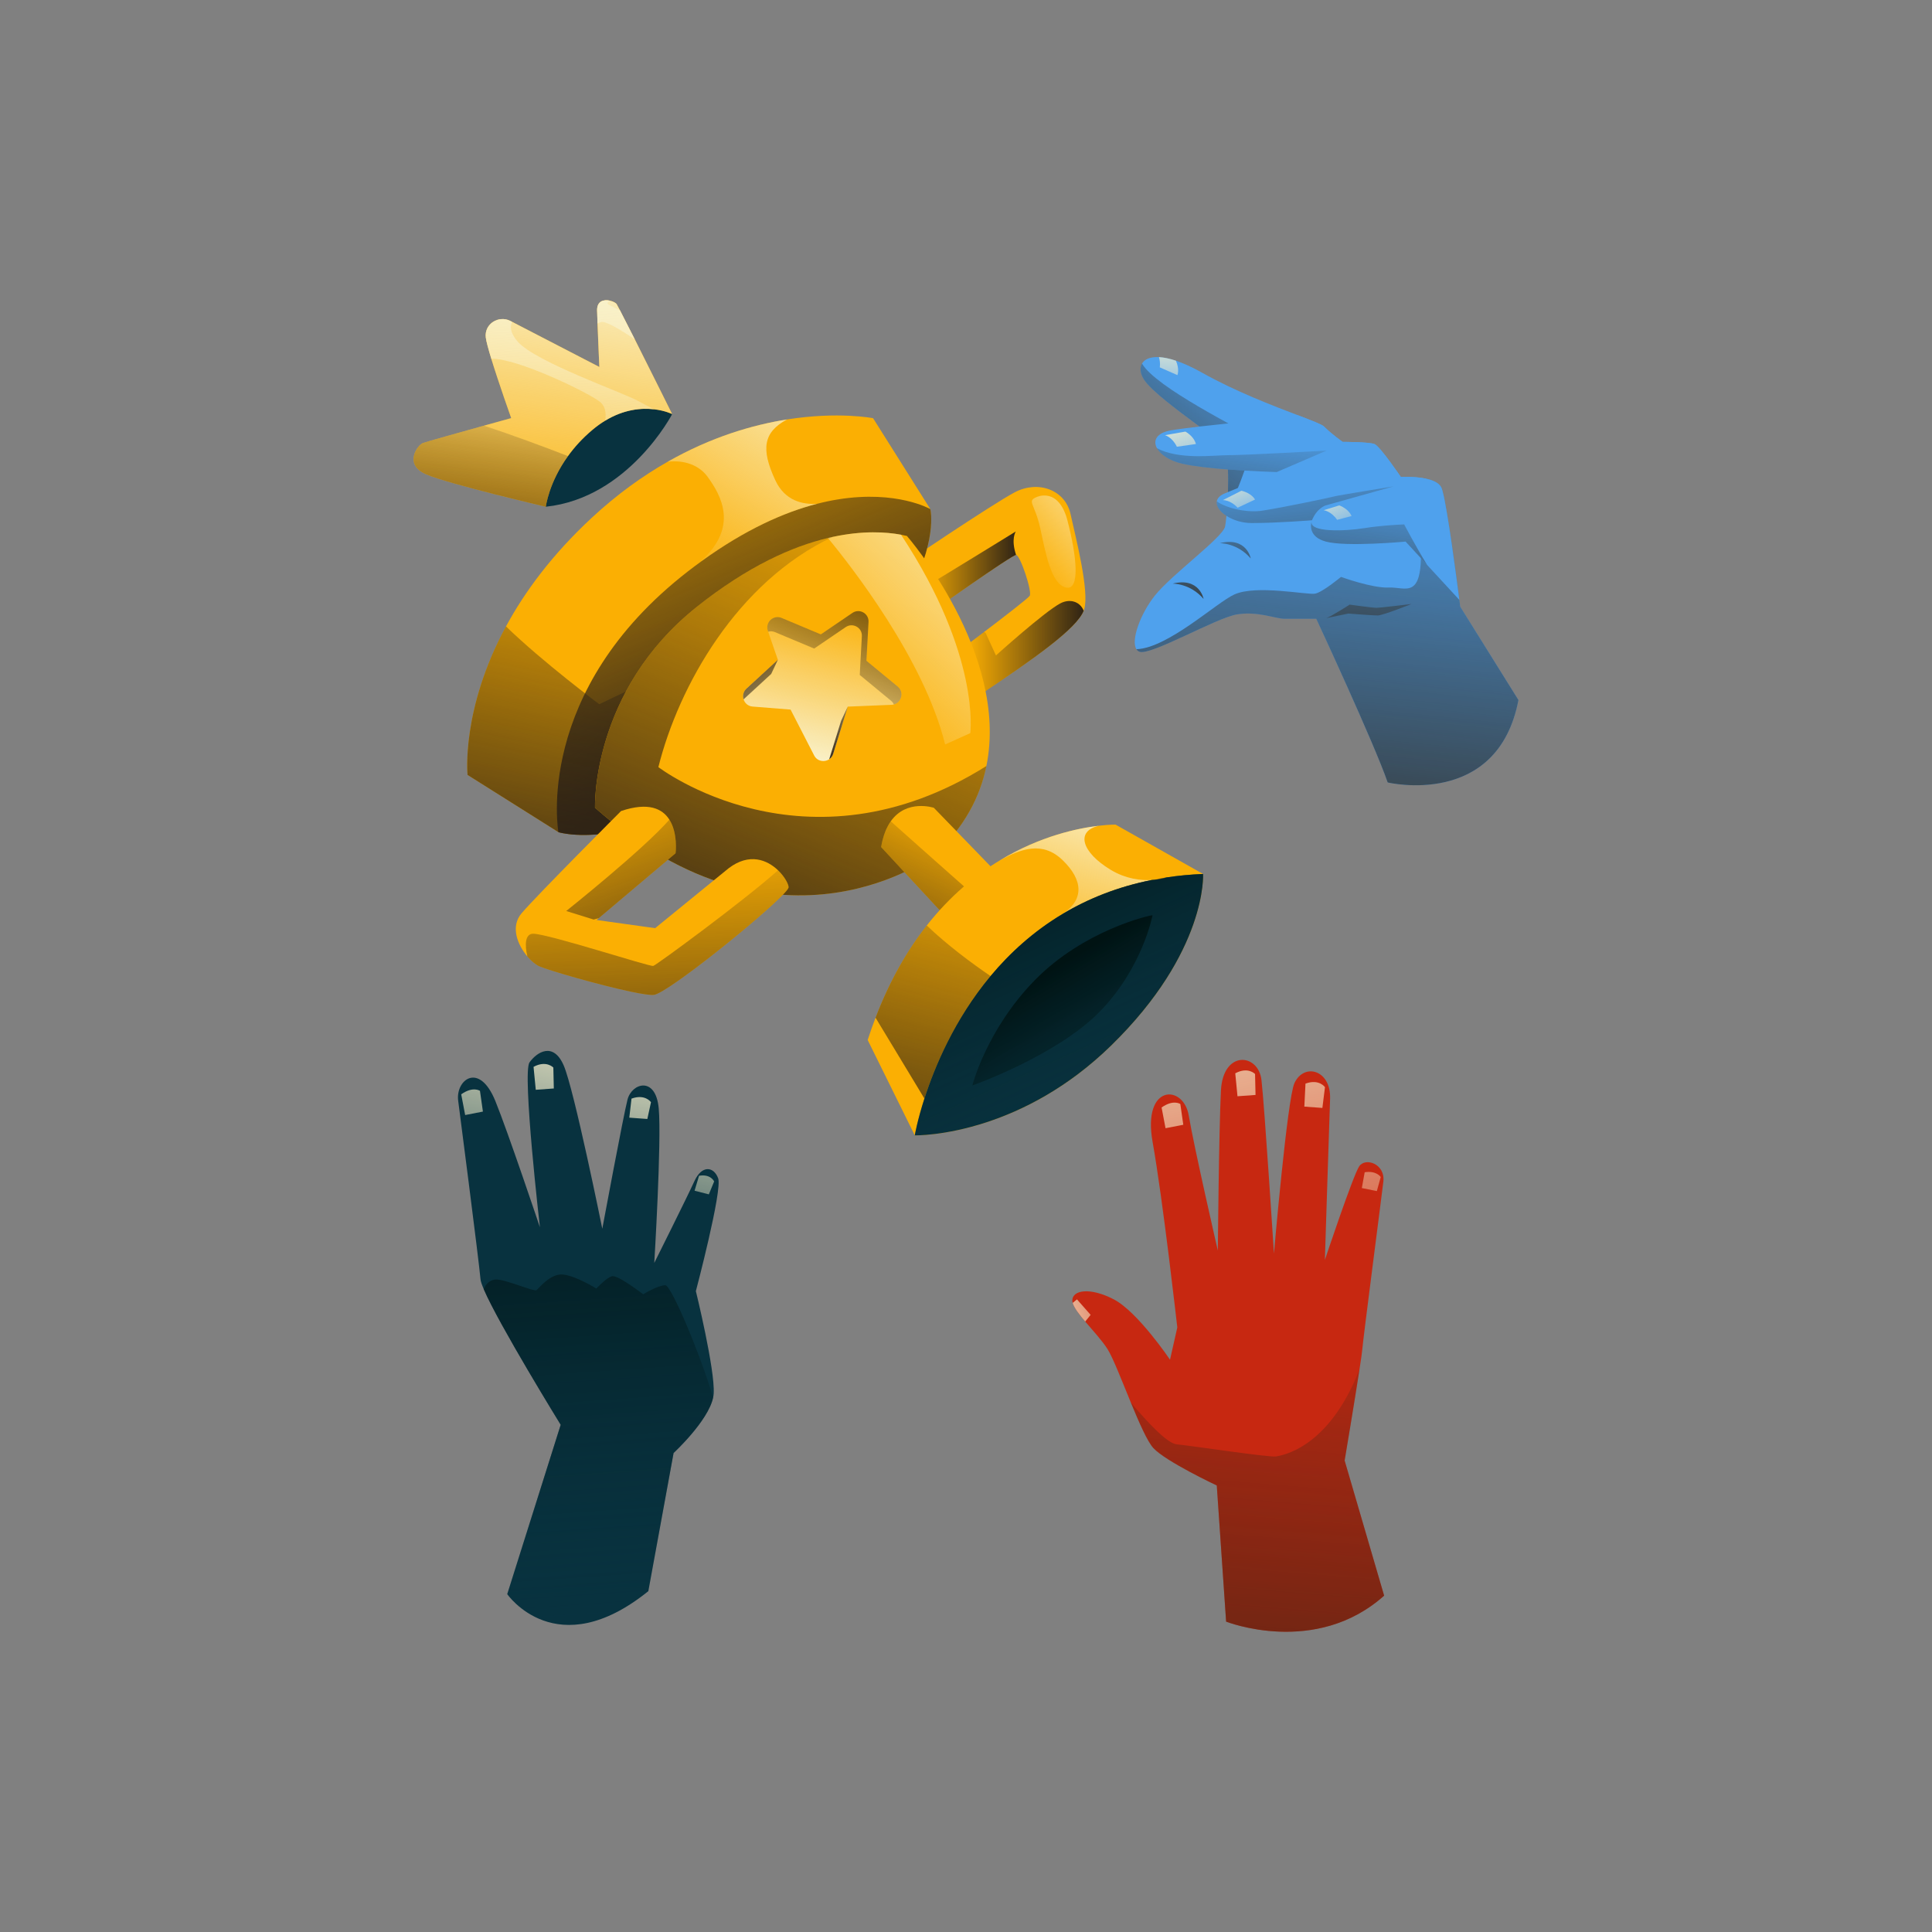 <?xml version="1.0" encoding="utf-8"?>
<!-- Generator: Adobe Illustrator 26.1.0, SVG Export Plug-In . SVG Version: 6.00 Build 0)  -->
<svg version="1.1" id="Competitive_Playing" xmlns="http://www.w3.org/2000/svg" xmlns:xlink="http://www.w3.org/1999/xlink"
	 x="0px" y="0px" viewBox="0 0 1080 1080" enable-background="new 0 0 1080 1080" xml:space="preserve">
<rect x="0" y="0" width="1080" height="1080" fill="#808080" stroke="none"/>
<g>
	<g>
		<g>
			<path fill="#FBAF03" d="M606.055,340.688c-0.08,0.24-0.16,0.49-0.26,0.75
				c-3.95,9.97-27.17,26.43-58.36,47.21l-6.86-28.17
				c0,0,4.1-3.07,9.49-7.17c10.03-7.6,24.55-18.75,25.54-20.24
				c1.52-2.28-5.33-22.84-7.61-22.84c-2.29,0-46.45,31.22-46.45,31.22
				l-8.5-10.88l-10.53-13.49c0,0,51.77-35.02,64.71-41.87
				c12.95-6.86,28.18-1.53,31.22,12.18
				C601.495,301.088,609.105,330.788,606.055,340.688z"/>
			
				<linearGradient id="SVGID_1_" gradientUnits="userSpaceOnUse" x1="641.541" y1="259.031" x2="572.369" y2="316.564">
				<stop  offset="0.128" style="stop-color:#F9F3D0"/>
				<stop  offset="1" style="stop-color:#F9F3D0;stop-opacity:0"/>
			</linearGradient>
			<path fill="url(#SVGID_1_)" d="M579.474,277.86c-5.653,2.328-0.998,3.658,1.995,17.293
				c2.993,13.635,5.986,31.26,14.3,33.256c8.314,1.995,5.986-17.958,0.998-37.246
				C591.779,271.874,579.474,277.86,579.474,277.86z"/>
			
				<linearGradient id="SVGID_00000093888867457642065970000004070739993084277944_" gradientUnits="userSpaceOnUse" x1="513.045" y1="319.268" x2="567.995" y2="319.268">
				<stop  offset="0" style="stop-color:#302415;stop-opacity:0"/>
				<stop  offset="1" style="stop-color:#302415"/>
			</linearGradient>
			<path fill="url(#SVGID_00000093888867457642065970000004070739993084277944_)" d="M567.995,310.228
				c-2.29,0-46.45,31.22-46.45,31.22l-8.5-10.88
				c17.93-10.77,54.07-33.03,54.8-33.48
				C567.735,297.248,565.015,301.348,567.995,310.228z"/>
			
				<linearGradient id="SVGID_00000076596129672429877460000004345454065116173727_" gradientUnits="userSpaceOnUse" x1="540.575" y1="362.305" x2="605.795" y2="362.305">
				<stop  offset="0" style="stop-color:#302415;stop-opacity:0"/>
				<stop  offset="1" style="stop-color:#302415"/>
			</linearGradient>
			<path fill="url(#SVGID_00000076596129672429877460000004345454065116173727_)" d="M605.795,341.438
				c-3.95,9.97-27.17,26.43-58.36,47.21l-6.86-28.17
				c0,0,4.1-3.07,9.49-7.17l0.85,0.39l5.82,12.7
				c0,0,26.99-24.34,35.99-29.11C598.085,334.448,603.835,336.318,605.795,341.438z"/>
		</g>
		<g>
			<path fill="#FBAF03" d="M514.505,318.038c-1.98,5.07-4.58,10.68-7.98,16.83
				c-10.3,18.62-27.96,42.14-57.97,70.11
				c-1.97,1.83-3.92,3.61-5.85,5.34
				c-78.67,70.3-129.54,55.16-130.54,54.87
				c-0.01-0.01-0.01-0.01-0.01-0.01l-50.79-31.98
				c0,0-3.78-36.39,21.49-83.04c10.37-19.17,25.66-40.07,48.12-60.88
				c14.16-13.13,28.42-23.3,42.26-31.17
				c24.49-13.93,47.68-20.62,66.71-23.63
				c28.8-4.56,48.11-0.7,48.11-0.7l31.99,50.8c0,0,0,0.01,0.01,0.02
				C520.195,285.178,522.845,296.728,514.505,318.038z"/>
			
				<linearGradient id="SVGID_00000078002443225856481200000008111445730824895131_" gradientUnits="userSpaceOnUse" x1="340.374" y1="192.674" x2="433.299" y2="416.258">
				<stop  offset="0" style="stop-color:#302415;stop-opacity:0"/>
				<stop  offset="1" style="stop-color:#302415"/>
			</linearGradient>
			<path fill="url(#SVGID_00000078002443225856481200000008111445730824895131_)" d="M506.525,334.858v0.01
				c-0.64,1.16-1.32,2.35-2.02,3.55c-0.26,0.45-0.53,0.9-0.8,1.35
				c-3.93,6.61-8.77,13.77-14.71,21.49c-0.57,0.74-1.15,1.49-1.75,2.25
				c-0.6,0.77-1.23,1.56-1.87,2.35c-0.31,0.4-0.64,0.79-0.96,1.19
				c-0.64,0.8-1.3,1.6-1.97,2.4c-1,1.21-2.03,2.44-3.09,3.68
				c-0.66,0.76-1.32,1.52-1.99,2.29c-2.23,2.55-4.57,5.16-7.04,7.82
				c-0.5,0.53-1,1.07-1.5,1.6c-1.6,1.71-3.26,3.44-4.96,5.19
				c-0.64,0.66-1.29,1.32-1.96,1.99c-4.15,4.2-8.59,8.53-13.35,12.96
				c-1.97,1.83-3.92,3.61-5.85,5.34
				c-78.67,70.3-129.54,55.16-130.54,54.87
				c-0.01-0.01-0.01-0.01-0.01-0.01s-14.2-78.66,72.43-145.8
				c2.52-1.96,5.02-3.83,7.49-5.61
				c24.68-17.88,46.42-27.45,64.66-32.14h0.01
				c4-1.03,7.83-1.83,11.49-2.43c0.13-0.02,0.26-0.04,0.39-0.06
				c32.82-5.25,51.42,5.44,51.42,5.44s0,0.01,0.01,0.02
				C520.235,285.318,524.245,302.838,506.525,334.858z"/>
		</g>
		
			<linearGradient id="SVGID_00000121262991858996719680000018397064309734228880_" gradientUnits="userSpaceOnUse" x1="402.062" y1="296.073" x2="354.275" y2="533.418">
			<stop  offset="0" style="stop-color:#302415;stop-opacity:0"/>
			<stop  offset="1" style="stop-color:#302415"/>
		</linearGradient>
		<path fill="url(#SVGID_00000121262991858996719680000018397064309734228880_)" d="M514.505,318.038
			c-1.98,5.07-4.58,10.68-7.98,16.83
			c-10.3,18.62-27.96,42.14-57.97,70.11
			c-1.97,1.83-3.92,3.61-5.85,5.34
			c-78.67,70.3-129.54,55.16-130.54,54.87
			c-0.01-0.01-0.01-0.01-0.01-0.01l-50.79-31.98
			c0,0-3.78-36.39,21.49-83.04c20.67,20.07,52.14,43.5,52.14,43.5
			s36.05-17.52,79.78-36.61c27.27-11.91,57.54-24.44,83.91-33.7
			C504.145,321.428,509.435,319.648,514.505,318.038z"/>
		
			<linearGradient id="SVGID_00000161609303895117452130000008146635200816283284_" gradientUnits="userSpaceOnUse" x1="470.939" y1="181.161" x2="382.339" y2="321.624">
			<stop  offset="0.128" style="stop-color:#F9F3D0"/>
			<stop  offset="1" style="stop-color:#F9F3D0;stop-opacity:0"/>
		</linearGradient>
		<path fill="url(#SVGID_00000161609303895117452130000008146635200816283284_)" d="M456.735,281.628
			c-18.24,4.69-39.98,14.26-64.66,32.14l-0.13-0.25
			c21.09-18.99,11.24-36.56,3.51-47.11
			c-4.51-6.15-12.62-9.43-22.22-8.3
			c24.49-13.93,47.68-20.62,66.71-23.63
			c-13.15,7.09-14.77,16.37-6.52,34.04
			C438.795,280.028,448.775,282.118,456.735,281.628z"/>
		
			<linearGradient id="SVGID_00000108306476612373409110000005269353582900138672_" gradientUnits="userSpaceOnUse" x1="468.235" y1="279.133" x2="468.625" y2="279.133">
			<stop  offset="0.128" style="stop-color:#F9F3D0"/>
			<stop  offset="1" style="stop-color:#F9F3D0;stop-opacity:0"/>
		</linearGradient>
		<path fill="url(#SVGID_00000108306476612373409110000005269353582900138672_)" d="M468.575,279.068l0.05,0.07
			c-0.13,0.02-0.26,0.04-0.39,0.06
			C468.455,279.118,468.575,279.068,468.575,279.068z"/>
		<g>
			<path fill="#FBAF03" d="M551.395,428.218c-3.51,17.15-12.22,34.1-28.72,49.48
				c0,0-86.05,65.85-190.07-26.19c0,0-2.24-65.1,56.87-112.25
				c28.74-22.91,53.58-33.8,73.33-38.51c0.88-0.22,1.75-0.41,2.61-0.6
				c17.05-3.69,30.07-2.76,38.26-1.24c1.2,0.22,2.3,0.46,3.29,0.69
				C506.965,299.598,564.285,365.238,551.395,428.218z"/>
			
				<linearGradient id="SVGID_00000026124967918458592140000016356159755916027316_" gradientUnits="userSpaceOnUse" x1="593.206" y1="265.825" x2="464.628" y2="392.782">
				<stop  offset="0.128" style="stop-color:#F9F3D0"/>
				<stop  offset="1" style="stop-color:#F9F3D0;stop-opacity:0"/>
			</linearGradient>
			<path fill="url(#SVGID_00000026124967918458592140000016356159755916027316_)" d="M542.395,409.828
				l-14.06,6.33c-11.75-47.6-52.48-99.61-65.53-115.41
				c0.88-0.22,1.75-0.41,2.61-0.6c17.05-3.69,30.07-2.76,38.26-1.24
				C548.305,366.518,542.395,409.828,542.395,409.828z"/>
			
				<linearGradient id="SVGID_00000067948749231007399420000012571859800071468948_" gradientUnits="userSpaceOnUse" x1="508.683" y1="268.976" x2="389.288" y2="556.199">
				<stop  offset="0" style="stop-color:#302415;stop-opacity:0"/>
				<stop  offset="1" style="stop-color:#302415"/>
			</linearGradient>
			<path fill="url(#SVGID_00000067948749231007399420000012571859800071468948_)" d="M551.395,428.218
				c-3.51,17.15-12.22,34.1-28.72,49.48c0,0-86.05,65.85-190.07-26.19
				c0,0-2.24-65.1,56.87-112.25c30.02-23.93,55.79-34.75,75.94-39.11
				c-53.51,25.23-86.09,83.52-97.38,128.67
				C368.035,428.818,450.075,491.828,551.395,428.218z"/>
		</g>
		<g>
			<path fill="#FBAF03" d="M560.905,491.698l-13.44,11.4l-15.4,13.05l-39.51-42.64
				c1.06-6.36,2.99-11.01,5.38-14.39
				c8.88-12.63,24.09-7.56,24.09-7.56L560.905,491.698z"/>
			
				<linearGradient id="SVGID_00000116218554045202004740000005979912477213125562_" gradientUnits="userSpaceOnUse" x1="535.889" y1="453.478" x2="481.9" y2="565.008">
				<stop  offset="0" style="stop-color:#302415;stop-opacity:0"/>
				<stop  offset="1" style="stop-color:#302415"/>
			</linearGradient>
			<path fill="url(#SVGID_00000116218554045202004740000005979912477213125562_)" d="M547.465,503.098
				l-15.4,13.05l-39.51-42.64c1.06-6.36,2.99-11.01,5.38-14.39
				C508.185,468.318,536.895,493.738,547.465,503.098z"/>
		</g>
		<g>
			<path fill="#FBAF03" d="M621.105,584.498c-24.34,23.77-49.56,36.29-69.68,42.87
				c-0.02,0.01-0.03,0.02-0.03,0.02c-0.01,0-0.02,0-0.05,0.01
				c-23.48,7.68-39.98,7.27-39.98,7.27l-26.33-53.3
				c1.39-4.31,2.86-8.46,4.4-12.47
				c8.03-21.01,17.91-37.92,28.64-51.55
				c13.01-16.53,27.25-28.22,40.96-36.47c0,0,0,0,0-0.01
				c22.55-13.59,43.61-17.91,55.23-19.27
				c0.01-0.01,0.02-0.01,0.03-0.01c5.87-0.69,9.32-0.62,9.32-0.62
				l48.91,27.59C672.525,488.558,675.035,531.828,621.105,584.498z"/>
			
				<linearGradient id="SVGID_00000055694397187404084200000011605471917757804459_" gradientUnits="userSpaceOnUse" x1="620.934" y1="424.984" x2="583.284" y2="543.618">
				<stop  offset="0.128" style="stop-color:#F9F3D0"/>
				<stop  offset="1" style="stop-color:#F9F3D0;stop-opacity:0"/>
			</linearGradient>
			<path fill="url(#SVGID_00000055694397187404084200000011605471917757804459_)" d="M594.055,480.878
				c-11.4-11.07-23.62-6.19-35.02,0c0,0,0,0,0-0.01
				c22.55-13.59,43.61-17.91,55.23-19.27
				c-13.1,3.04-9.64,14.72,6.4,24.51
				c8.73,5.33,17.24,6.16,23.19,5.81c-19.16,3.81-35.65,10.5-49.8,18.96
				C606.125,502.858,605.465,491.938,594.055,480.878z"/>
			
				<linearGradient id="SVGID_00000099644980701595991000000007738043868867103146_" gradientUnits="userSpaceOnUse" x1="543.883" y1="465.878" x2="491.45" y2="680.769">
				<stop  offset="0" style="stop-color:#302415;stop-opacity:0"/>
				<stop  offset="1" style="stop-color:#302415"/>
			</linearGradient>
			<path fill="url(#SVGID_00000099644980701595991000000007738043868867103146_)" d="M553.735,545.628
				c-20.14,24.14-31.25,50.7-36.98,68.47l-27.32-45.2
				c8.03-21.01,17.91-37.92,28.64-51.55
				C529.365,528.178,543.305,538.548,553.735,545.628z"/>
			<path fill="#08323F" d="M621.105,584.498c-24.34,23.77-49.56,36.29-69.68,42.87
				c-0.01,0-0.01,0.01-0.02,0.01c-0.02,0.01-0.04,0.02-0.06,0.02
				c-23.48,7.68-39.98,7.27-39.98,7.27s1.38-8.13,5.39-20.57
				c5.73-17.77,16.84-44.33,36.98-68.47
				c10.7-12.83,23.95-24.97,40.31-34.74c0,0,0-0.01,0.01-0.01
				c14.15-8.46,30.64-15.15,49.8-18.96
				c4.67-0.27,7.76-1.28,8.13-1.41c0.03-0.01,0.04-0.01,0.04-0.01
				c6.53-0.99,13.36-1.65,20.5-1.94
				C672.525,488.558,675.035,531.828,621.105,584.498z"/>
			
				<linearGradient id="SVGID_00000102544349358164141230000006976630561697000636_" gradientUnits="userSpaceOnUse" x1="629.99" y1="645.067" x2="544.196" y2="456.874">
				<stop  offset="0" style="stop-color:#08323F;stop-opacity:0"/>
				<stop  offset="0.994" style="stop-color:#001313"/>
			</linearGradient>
			<path fill="url(#SVGID_00000102544349358164141230000006976630561697000636_)" d="M621.105,584.498
				c-24.34,23.77-49.56,36.29-69.68,42.87c-0.01,0-0.01,0.01-0.02,0.01
				c-0.02,0.01-0.04,0.02-0.06,0.02
				c-23.48,7.68-39.98,7.27-39.98,7.27s1.38-8.13,5.39-20.57
				c5.73-17.77,16.84-44.33,36.98-68.47
				c10.7-12.83,23.95-24.97,40.31-34.74c0,0,0-0.01,0.01-0.01
				c14.15-8.46,30.64-15.15,49.8-18.96
				c4.67-0.27,7.76-1.28,8.13-1.41c0.03-0.01,0.04-0.01,0.04-0.01
				c6.53-0.99,13.36-1.65,20.5-1.94
				C672.525,488.558,675.035,531.828,621.105,584.498z"/>
			
				<linearGradient id="SVGID_00000151531367552036865780000007236487031280942775_" gradientUnits="userSpaceOnUse" x1="640.015" y1="637.27" x2="584.11" y2="542.62">
				<stop  offset="0" style="stop-color:#08323F;stop-opacity:0"/>
				<stop  offset="0.994" style="stop-color:#001313"/>
			</linearGradient>
			<path fill="url(#SVGID_00000151531367552036865780000007236487031280942775_)" d="M644.276,511.643
				c-1.659-0.066-38.558,8.437-65.697,36.162
				c-27.139,27.725-35.03,58.986-35.03,58.986s46.631-16.425,70.872-40.942
				C638.663,541.332,644.276,511.643,644.276,511.643z"/>
			
				<linearGradient id="SVGID_00000137811813920426892810000001803529356821377423_" gradientUnits="userSpaceOnUse" x1="643.855" y1="491.213" x2="651.985" y2="491.213">
				<stop  offset="0" style="stop-color:#302415;stop-opacity:0"/>
				<stop  offset="1" style="stop-color:#302415"/>
			</linearGradient>
			<path fill="url(#SVGID_00000137811813920426892810000001803529356821377423_)" d="M651.985,490.508
				c-0.37,0.13-3.46,1.14-8.13,1.41
				C646.515,491.388,649.215,490.908,651.985,490.508z"/>
		</g>
		<g>
			<path fill="#FBAF03" d="M440.835,496.008c0,4.04-52.43,47.41-70.33,57.88
				c-0.01,0-0.01,0-0.01,0c-2.34,1.37-4.07,2.18-5.04,2.27
				c-2.07,0.19-6.59-0.51-12.34-1.71c-0.01,0-0.02,0-0.02,0
				c-17.54-3.65-46.43-11.98-51.59-14.28
				c-1.99-0.88-4.43-2.85-6.67-5.48c-0.01-0.01-0.01-0.01-0.01-0.01
				c-5.46-6.4-9.7-16.64-3.22-24.2
				c9.14-10.66,55.58-57.11,55.58-57.11
				c15.42-5.2,23.17-1.24,27.01,4.82c4.88,7.69,3.45,18.79,3.45,18.79
				l-42.92,36.26l-1.24,1.04l32.74,4.57l41.11-33.5
				c11.69-8.88,21.65-4.56,27.6,1.15
				C438.685,490.098,440.835,494.248,440.835,496.008z"/>
			
				<linearGradient id="SVGID_00000085935165482470000740000012909715100036105650_" gradientUnits="userSpaceOnUse" x1="328.584" y1="435.743" x2="379.184" y2="578.344">
				<stop  offset="0" style="stop-color:#302415;stop-opacity:0"/>
				<stop  offset="1" style="stop-color:#302415"/>
			</linearGradient>
			<path fill="url(#SVGID_00000085935165482470000740000012909715100036105650_)" d="M377.645,476.978
				l-42.92,36.26c-1.81,0.51-2.87,0.79-2.87,0.79l-15.34-4.77
				c0,0,43.02-34.28,57.68-51.07C379.075,465.878,377.645,476.978,377.645,476.978z"/>
			
				<linearGradient id="SVGID_00000035523374142343251890000000117370669381786780_" gradientUnits="userSpaceOnUse" x1="365.798" y1="464.948" x2="371.931" y2="646.648">
				<stop  offset="0" style="stop-color:#302415;stop-opacity:0"/>
				<stop  offset="1" style="stop-color:#302415"/>
			</linearGradient>
			<path fill="url(#SVGID_00000035523374142343251890000000117370669381786780_)" d="M440.835,496.008
				c0,4.04-52.43,47.41-70.33,57.88c-0.01,0-0.01,0-0.01,0
				c-2.34,1.37-4.07,2.18-5.04,2.27c-2.07,0.19-6.59-0.51-12.34-1.71
				c-0.01,0-0.02,0-0.02,0c-17.54-3.65-46.43-11.98-51.59-14.28
				c-1.99-0.88-4.43-2.85-6.67-5.48c-0.01-0.01-0.01-0.01-0.01-0.01
				c-1.62-6.67-1.2-12.72,3.17-12.72c8.46,0,65.08,18.52,67.2,17.99
				c1.67-0.42,50.19-36.05,69.74-53.45
				C438.685,490.098,440.835,494.248,440.835,496.008z"/>
		</g>
		<g>
			
				<linearGradient id="SVGID_00000107555804593901768160000016003035012073313695_" gradientUnits="userSpaceOnUse" x1="447.071" y1="440.315" x2="472.079" y2="337.74">
				<stop  offset="0.128" style="stop-color:#F9F3D0"/>
				<stop  offset="1" style="stop-color:#F9F3D0;stop-opacity:0"/>
			</linearGradient>
			<path fill="url(#SVGID_00000107555804593901768160000016003035012073313695_)" d="M499.685,393.798
				c-0.41,0.11-0.85,0.18-1.31,0.2l-24.46,1l-8.15,26.37
				c-0.42,1.35-1.21,2.36-2.22,3.05l-0.02,0.01
				c-2.67,1.81-6.69,1.21-8.41-2.13l-13.18-25.64l-21.22-1.69
				c-2.58-0.2-4.39-1.93-5.05-4.03c-0.62-1.98-0.2-4.3,1.6-5.96
				l17.57-16.16l-5.43-15.71l-0.17-0.48
				c-1.63-4.71,3.08-9.14,7.68-7.21l21.94,9.2l17.66-12
				c3.95-2.69,9.26,0.31,9,5.08l-1.17,21.68l17.46,14.4
				C505.535,386.858,504.005,392.648,499.685,393.798z"/>
			
				<linearGradient id="SVGID_00000032643271381779113050000010643077709026115260_" gradientUnits="userSpaceOnUse" x1="465.251" y1="357.678" x2="469.883" y2="427.16">
				<stop  offset="0" style="stop-color:#302415;stop-opacity:0"/>
				<stop  offset="1" style="stop-color:#302415"/>
			</linearGradient>
			<path fill="url(#SVGID_00000032643271381779113050000010643077709026115260_)" d="M473.915,394.998
				l-8.15,26.37c-0.42,1.35-1.21,2.36-2.22,3.05l-0.02,0.01l6.66-21.5
				L473.915,394.998z"/>
			
				<linearGradient id="SVGID_00000076574692280057894770000000943990799590179498_" gradientUnits="userSpaceOnUse" x1="456.815" y1="416.676" x2="404.414" y2="355.589">
				<stop  offset="0" style="stop-color:#302415;stop-opacity:0"/>
				<stop  offset="1" style="stop-color:#302415"/>
			</linearGradient>
			<path fill="url(#SVGID_00000076574692280057894770000000943990799590179498_)" d="M434.835,368.818l-3.73,7.92
				l-15.44,14.2c-0.62-1.98-0.2-4.3,1.6-5.96L434.835,368.818z"/>
			
				<linearGradient id="SVGID_00000018927271186234619960000008406078773843957423_" gradientUnits="userSpaceOnUse" x1="449.506" y1="402.562" x2="503.065" y2="297.76">
				<stop  offset="0" style="stop-color:#302415;stop-opacity:0"/>
				<stop  offset="1" style="stop-color:#302415"/>
			</linearGradient>
			<path fill="url(#SVGID_00000018927271186234619960000008406078773843957423_)" d="M499.685,393.798
				c-0.34-0.76-0.87-1.48-1.61-2.09l-17.47-14.41l1.18-21.67
				c0.26-4.77-5.06-7.77-9.01-5.09l-17.65,12.01l-21.94-9.2
				c-1.3-0.54-2.61-0.58-3.78-0.24l-0.17-0.48
				c-1.63-4.71,3.08-9.14,7.68-7.21l21.94,9.2l17.66-12
				c3.95-2.69,9.26,0.31,9,5.08l-1.17,21.68l17.46,14.4
				C505.535,386.858,504.005,392.648,499.685,393.798z"/>
		</g>
		<g>
			<path fill="#08323F" d="M375.75,231.477c0,0-24.395,46.901-70.634,51.782
				c0,0-19.877-23.234,8.873-47.68S375.75,231.477,375.75,231.477z"/>
			<path fill="#FBAF03" d="M375.74,231.472c-0.234-0.115-4.052-1.976-10.105-2.675
				c-0.01,0.001-0.01,0.001-0.01,0.001c-6.891-0.807-16.674-0.117-27.346,6.366
				c-2.319,1.414-4.678,3.093-7.062,5.098c-5.717,4.798-10.201,9.831-13.707,14.697
				c-10.802,14.949-12.392,28.305-12.392,28.305s-53.847-12.554-66.792-18.064
				c-12.954-5.509-4.907-16.43-1.94-17.533c1.837-0.676,20.339-5.862,34.159-9.716
				c8.491-2.368,15.207-4.228,15.207-4.228s-6.907-19.418-11.113-33.149
				c-1.63-5.363-2.851-9.856-3.088-11.993c-0.844-7.623,7.229-12.41,13.638-9.226
				c0.181,0.091,0.543,0.272,1.076,0.545c7.594,3.888,48.77,25.229,48.77,25.229
				s-0.668-14.404-1.025-24.265c-0.118-3.156-0.205-5.853-0.222-7.461
				c-0.052-5.286,3.87-6.032,7.063-5.359c1.885,0.395,3.513,1.291,3.928,2.04
				c0.441,0.806,1.052,1.956,1.793,3.383c1.994,3.834,4.975,9.682,8.273,16.208
				C363.923,207.687,375.455,230.89,375.74,231.472z"/>
			
				<linearGradient id="SVGID_00000170994324699969862570000006905634493468898727_" gradientUnits="userSpaceOnUse" x1="323.596" y1="122.248" x2="280.736" y2="299.244" gradientTransform="matrix(0.994 -0.11 0.11 0.994 -16.036 36.22)">
				<stop  offset="0.128" style="stop-color:#F9F3D0"/>
				<stop  offset="1" style="stop-color:#F9F3D0;stop-opacity:0"/>
			</linearGradient>
			<path fill="url(#SVGID_00000170994324699969862570000006905634493468898727_)" d="M375.74,231.472
				c-0.234-0.115-4.052-1.976-10.105-2.675c-0.01,0.001-0.01,0.001-0.01,0.001
				c-6.891-0.807-16.674-0.117-27.346,6.366c-2.319,1.414-4.678,3.093-7.062,5.098
				c-5.717,4.798-10.201,9.831-13.707,14.697
				c-10.802,14.949-12.392,28.305-12.392,28.305s-53.847-12.554-66.792-18.064
				c-12.954-5.509-4.907-16.43-1.94-17.533c1.837-0.676,20.339-5.862,34.159-9.716
				c8.491-2.368,15.207-4.228,15.207-4.228s-6.907-19.418-11.113-33.149
				c-1.63-5.363-2.851-9.856-3.088-11.993c-0.844-7.623,7.229-12.41,13.638-9.226
				c0.181,0.091,0.543,0.272,1.076,0.545c7.594,3.888,48.77,25.229,48.77,25.229
				s-0.668-14.404-1.025-24.265c-0.118-3.156-0.205-5.853-0.222-7.461
				c-0.052-5.286,3.87-6.032,7.063-5.359c1.885,0.395,3.513,1.291,3.928,2.04
				c0.441,0.806,1.052,1.956,1.793,3.383c1.994,3.834,4.975,9.682,8.273,16.208
				C363.923,207.687,375.455,230.89,375.74,231.472z"/>
			
				<linearGradient id="SVGID_00000036933848931252420310000004651612766573189539_" gradientUnits="userSpaceOnUse" x1="274.46" y1="211.263" x2="239.063" y2="348.601" gradientTransform="matrix(0.994 -0.11 0.11 0.994 -16.036 36.22)">
				<stop  offset="0" style="stop-color:#302415;stop-opacity:0"/>
				<stop  offset="1" style="stop-color:#302415"/>
			</linearGradient>
			<path fill="url(#SVGID_00000036933848931252420310000004651612766573189539_)" d="M317.51,254.958
				c-10.802,14.949-12.392,28.305-12.392,28.305s-53.847-12.554-66.792-18.064
				c-12.954-5.509-4.907-16.43-1.94-17.533c1.837-0.676,20.339-5.862,34.159-9.716
				C286.261,243.143,303.841,249.629,317.51,254.958z"/>
			
				<linearGradient id="SVGID_00000056414541850969173570000005891053321159007106_" gradientUnits="userSpaceOnUse" x1="352.716" y1="112.571" x2="327.325" y2="284.908" gradientTransform="matrix(0.994 -0.11 0.11 0.994 -16.036 36.22)">
				<stop  offset="0.128" style="stop-color:#F9F3D0"/>
				<stop  offset="1" style="stop-color:#F9F3D0;stop-opacity:0"/>
			</linearGradient>
			<path fill="url(#SVGID_00000056414541850969173570000005891053321159007106_)" d="M354.847,189.676
				c-8.273-5.574-16.011-10.131-18.607-9.672c-0.808,0.15-1.551,0.443-2.229,0.86
				c-0.118-3.156-0.205-5.853-0.222-7.461c-0.052-5.286,3.87-6.032,7.063-5.359
				c-1.146,0.831-1.64,1.55-0.945,2.006c1.054,0.708,3.746,2.03,6.666,3.418
				C348.568,177.302,351.549,183.149,354.847,189.676z"/>
			
				<linearGradient id="SVGID_00000020398551727126743140000010403779696211396518_" gradientUnits="userSpaceOnUse" x1="328.199" y1="108.958" x2="302.807" y2="281.295" gradientTransform="matrix(0.994 -0.11 0.11 0.994 -16.036 36.22)">
				<stop  offset="0.128" style="stop-color:#F9F3D0"/>
				<stop  offset="1" style="stop-color:#F9F3D0;stop-opacity:0"/>
			</linearGradient>
			<path fill="url(#SVGID_00000020398551727126743140000010403779696211396518_)" d="M365.625,228.798
				c-6.891-0.807-16.674-0.117-27.346,6.366c0.683-3.919,0.297-8.132-3.204-10.773
				c-7.034-5.288-46.059-24.272-60.436-23.818
				c-1.63-5.363-2.851-9.856-3.088-11.993c-0.844-7.623,7.229-12.41,13.638-9.226
				c0.181,0.091,0.543,0.272,1.076,0.545c-1.239,2.622-1.072,6.226,3.012,10.945
				c9.942,11.476,58.232,28.267,67.474,33.322
				C359.633,225.749,362.727,227.338,365.625,228.798z"/>
		</g>
	</g>
	<g>
		<g>
			<path fill="#08323F" d="M388.995,721.738c0,0,10.79,44.01,9.96,57.29
				c-0.05,0.73-0.15,1.48-0.32,2.24
				c-2.81,13.17-22.1,30.97-22.1,30.97l-14.11,77.22
				c-51.48,41.51-78.88,1.66-78.88,1.66l29.89-94.65
				c0,0-34.62-56.19-43.02-75.83c-1.07-2.51-1.72-4.41-1.81-5.54
				c-0.83-9.96-12.46-99.63-12.46-99.63c-1.66-11.63,11.63-22.42,20.76,0
				c7.14,17.53,24.91,70.57,24.91,70.57s-9.97-86.35-5.81-92.16
				c4.15-5.81,13.28-11.63,19.09,1.66
				c5.81,13.28,21.59,91.33,21.59,91.33s11.831-63.548,14.11-72.24
				c2.421-9.235,15.78-13.28,17.44,4.99
				c1.66,18.26-2.49,86.35-2.49,86.35s18.27-36.54,22.42-45.67
				c4.15-9.13,10.79-8.3,13.28-1.66
				C403.935,665.278,388.995,721.738,388.995,721.738z"/>
			
				<linearGradient id="SVGID_00000024680834150062655400000000278419491582664603_" gradientUnits="userSpaceOnUse" x1="285.337" y1="521.533" x2="241.382" y2="716.262">
				<stop  offset="0.128" style="stop-color:#F9F3D0"/>
				<stop  offset="1" style="stop-color:#F9F3D0;stop-opacity:0"/>
			</linearGradient>
			<path fill="url(#SVGID_00000024680834150062655400000000278419491582664603_)" d="M268.3,609.801
				c0,0-3.861-2.758-10.48,1.931l2.206,11.583l9.929-1.931L268.3,609.801z"/>
			
				<linearGradient id="SVGID_00000051356297268544168450000001354222393731041193_" gradientUnits="userSpaceOnUse" x1="320.394" y1="529.446" x2="276.44" y2="724.175">
				<stop  offset="0.128" style="stop-color:#F9F3D0"/>
				<stop  offset="1" style="stop-color:#F9F3D0;stop-opacity:0"/>
			</linearGradient>
			<path fill="url(#SVGID_00000051356297268544168450000001354222393731041193_)" d="M309.322,596.773
				c0,0-3.935-4.257-11.065-0.391l1.24,12.822l10.088-0.734L309.322,596.773z"/>
			
				<linearGradient id="SVGID_00000033345828739301709310000002894745109835124408_" gradientUnits="userSpaceOnUse" x1="375.057" y1="541.784" x2="331.103" y2="736.513">
				<stop  offset="0.128" style="stop-color:#F9F3D0"/>
				<stop  offset="1" style="stop-color:#F9F3D0;stop-opacity:0"/>
			</linearGradient>
			<path fill="url(#SVGID_00000033345828739301709310000002894745109835124408_)" d="M363.902,616.135
				c0,0-3.273-4.784-10.891-1.997l-1.228,10.639l10.087,0.743L363.902,616.135z"/>
			
				<linearGradient id="SVGID_00000110447805765590716020000017832222685956774023_" gradientUnits="userSpaceOnUse" x1="418.876" y1="551.675" x2="374.921" y2="746.404">
				<stop  offset="0.128" style="stop-color:#F9F3D0"/>
				<stop  offset="1" style="stop-color:#F9F3D0;stop-opacity:0"/>
			</linearGradient>
			<path fill="url(#SVGID_00000110447805765590716020000017832222685956774023_)" d="M399.217,660.425
				c0,0-1.939-4.303-8.444-3.158l-2.505,8.352l7.979,2.037L399.217,660.425z"/>
			
				<linearGradient id="SVGID_00000017504588774692235920000002170149714018381995_" gradientUnits="userSpaceOnUse" x1="345.205" y1="903.142" x2="327.058" y2="644.544">
				<stop  offset="0" style="stop-color:#08323F;stop-opacity:0"/>
				<stop  offset="0.994" style="stop-color:#001313"/>
			</linearGradient>
			<path fill="url(#SVGID_00000017504588774692235920000002170149714018381995_)" d="M398.635,781.268
				c-2.81,13.17-22.1,30.97-22.1,30.97l-14.11,77.22
				c-51.48,41.51-78.88,1.66-78.88,1.66l29.89-94.65
				c0,0-34.62-56.19-43.02-75.83c1.28-3.45,4.11-5.39,6.94-5.39
				c5.51,0,21.12,6.89,22.49,5.97c1.38-0.92,7.81-9.64,15.15-8.72
				c7.35,0.92,18.36,7.8,18.36,7.8s5.51-5.97,8.72-6.88
				c3.22-0.92,17.45,10.09,17.45,10.09s8.26-5.05,12.39-5.05
				C375.335,718.458,391.955,758.398,398.635,781.268z"/>
		</g>
		<g>
			<path fill="#4FA1ED" d="M848.815,391.328c-11.67,60.81-73.09,46.07-73.09,46.07
				c-7.37-21.5-39.92-91.51-39.92-91.51s-12.89,0-17.81,0
				c-4.91,0-14.74-4.3-26.41-2.46c-11.66,1.84-48.51,23.34-54.66,20.88
				c-0.7-0.28-1.25-0.75-1.66-1.39c-3.17-4.92,2.1-19.59,10.26-29.93
				c9.21-11.67,38.08-32.55,39.31-38.69c0.23-1.14,0.5-3.24,0.75-5.93
				c0.01-0.13,0.02-0.26,0.03-0.39c0.34-3.57,0.66-8.14,0.82-12.9
				c0.14-4.25,0.16-8.65-0.02-12.64c-0.29-6.37-1.11-11.67-2.81-13.59
				c-1.71-1.93-6.85-5.79-13.08-10.42
				c-11.66-8.67-27.14-20.02-31.14-26.43
				c-1.98-3.16-2.36-6.39-0.99-8.76c1.36-2.36,4.46-3.86,9.46-3.61
				c2.62,0.13,5.76,0.75,9.46,1.98c4.16,1.39,9.03,3.57,14.62,6.71
				c18.71,10.52,39.89,18.57,53.66,23.83
				c7.92,3.04,13.39,5.14,14.51,6.26c4.47,4.47,10.44,8.6,10.44,8.6
				s14.74,0,17.81,1.23c3.07,1.22,14.74,18.42,14.74,18.42
				s7.56-0.47,14.04,0.93c3.97,0.85,7.53,2.41,8.69,5.21
				c2.6,6.24,8.27,49.4,9.96,62.54c0.31,2.39,0.48,3.79,0.48,3.79
				L848.815,391.328z"/>
			
				<linearGradient id="SVGID_00000098219890230591874860000014405329577069935779_" gradientUnits="userSpaceOnUse" x1="660.558" y1="265.248" x2="665.687" y2="358.589">
				<stop  offset="0" style="stop-color:#302415;stop-opacity:0"/>
				<stop  offset="1" style="stop-color:#302415"/>
			</linearGradient>
			<path fill="url(#SVGID_00000098219890230591874860000014405329577069935779_)" d="M655.479,326.252
				c0,0,9.795-0.251,17.33,8.539C672.809,334.791,670.549,322.484,655.479,326.252z"/>
			
				<linearGradient id="SVGID_00000170959894580649530060000000302657764284441774_" gradientUnits="userSpaceOnUse" x1="688.089" y1="263.736" x2="693.217" y2="357.076">
				<stop  offset="0" style="stop-color:#302415;stop-opacity:0"/>
				<stop  offset="1" style="stop-color:#302415"/>
			</linearGradient>
			<path fill="url(#SVGID_00000170959894580649530060000000302657764284441774_)" d="M681.851,303.648
				c0,0,9.795-0.251,17.33,8.539C699.181,312.187,696.921,299.88,681.851,303.648z"/>
			
				<linearGradient id="SVGID_00000059270079937049333230000011198424552998674103_" gradientUnits="userSpaceOnUse" x1="653.527" y1="176.766" x2="652.843" y2="236.258">
				<stop  offset="0.128" style="stop-color:#F9F3D0"/>
				<stop  offset="1" style="stop-color:#F9F3D0;stop-opacity:0"/>
			</linearGradient>
			<path fill="url(#SVGID_00000059270079937049333230000011198424552998674103_)" d="M658.185,209.698l-9.84-4.33
				c0.26-2.39-0.03-4.3-0.49-5.74c2.62,0.13,5.76,0.75,9.46,1.98
				C659.525,206.448,658.185,209.698,658.185,209.698z"/>
			
				<linearGradient id="SVGID_00000045615203559031031730000017109443972395517613_" gradientUnits="userSpaceOnUse" x1="758.78" y1="215.815" x2="725.97" y2="531.985">
				<stop  offset="0" style="stop-color:#302415;stop-opacity:0"/>
				<stop  offset="1" style="stop-color:#302415"/>
			</linearGradient>
			<path fill="url(#SVGID_00000045615203559031031730000017109443972395517613_)" d="M848.815,391.328
				c-11.67,60.81-73.09,46.07-73.09,46.07
				c-7.37-21.5-39.92-91.51-39.92-91.51s-12.89,0-17.81,0
				c-4.91,0-14.74-4.3-26.41-2.46c-11.66,1.84-48.51,23.34-54.66,20.88
				c-0.7-0.28-1.25-0.75-1.66-1.39c17.7-0.66,44.76-26.14,54.83-30.65
				c12.33-5.52,40.83,0.43,45.08-0.42c4.26-0.85,14.46-9.36,14.46-9.36
				s17.44,6.38,26.8,5.96c9.36-0.43,18.72,7.23,17.87-22.55
				c-0.43-14.84,1.14-28.43,2.83-38.31c3.97,0.85,7.53,2.41,8.69,5.21
				c2.6,6.24,8.27,49.4,9.96,62.54c0.31,2.39,0.48,3.79,0.48,3.79
				L848.815,391.328z"/>
			
				<linearGradient id="SVGID_00000031165358095398905450000000962796486392017575_" gradientUnits="userSpaceOnUse" x1="707.945" y1="187.348" x2="599.967" y2="324.285">
				<stop  offset="0" style="stop-color:#302415;stop-opacity:0"/>
				<stop  offset="1" style="stop-color:#302415"/>
			</linearGradient>
			<path fill="url(#SVGID_00000031165358095398905450000000962796486392017575_)" d="M686.435,275.078
				c0.14-4.25,0.16-8.65-0.02-12.64c-0.29-6.37-1.11-11.67-2.81-13.59
				c-1.71-1.93-6.85-5.79-13.08-10.42
				c-11.66-8.67-27.14-20.02-31.14-26.43
				c-1.98-3.16-2.36-6.39-0.99-8.76
				c7.88,13.58,55.65,36.73,60.63,40.56
				c3.96,3.05-6.92,29.45-13.41,44.18
				C685.955,284.408,686.275,279.838,686.435,275.078z"/>
			<g>
				<path fill="#4FA1ED" d="M815.785,335.338l-18.01-19.53l-3.45-3.75l-8.59-9.31
					c0,0-33.17,3.11-44.57,0c-9.54-2.6-8.55-9.2-7.97-11.28
					c0.04-0.21,0.11-0.42,0.2-0.64c0,0-19.18,1.55-33.69,1.55
					c-5.43,0-10.5-1.67-14.12-4.01c-3.67-2.37-5.85-5.42-5.39-8.1
					c0.29-1.74,1.68-3.33,4.49-4.47c0.57-0.23,1.15-0.47,1.75-0.72
					c11.36-4.65,27.27-11.2,27.27-11.2s-0.01,0-0.03,0
					c-0.71-0.02-13.64-0.4-27.26-1.44
					c-9.48-0.73-19.3-1.77-25.57-3.23
					c-7.07-1.64-12.1-5.11-14.07-8.65h-0.01
					c-2.37-4.24-0.34-8.59,7.86-10c3.73-0.64,9.43-1.38,15.9-2.13
					c19.63-2.26,46.29-4.61,46.29-4.61s3.36-0.67,8.78-1.67
					c7.92,3.04,13.39,5.14,14.51,6.26
					c4.47,4.47,10.44,8.6,10.44,8.6s14.74,0,17.81,1.23
					c3.07,1.22,14.74,18.42,14.74,18.42s3.81-0.24,8.34,0.12
					c2.58,0.21,5.39,0.61,7.86,1.36c3.05,0.92,5.58,2.38,6.53,4.66
					c0.19,0.45,0.39,1.1,0.61,1.92
					C809.225,285.158,814.215,323.158,815.785,335.338z"/>
				
					<linearGradient id="SVGID_00000012435162370284500180000008523456551633618062_" gradientUnits="userSpaceOnUse" x1="652.456" y1="222.714" x2="670.235" y2="277.761">
					<stop  offset="0.128" style="stop-color:#F9F3D0"/>
					<stop  offset="1" style="stop-color:#F9F3D0;stop-opacity:0"/>
				</linearGradient>
				<path fill="url(#SVGID_00000012435162370284500180000008523456551633618062_)" d="M651.242,243.265
					c0,0,4.027,1.041,6.633,6.47l10.64-1.52c0,0-0.651-3.908-5.863-6.948
					L651.242,243.265z"/>
				
					<linearGradient id="SVGID_00000138572246824277701570000008995771101787879579_" gradientUnits="userSpaceOnUse" x1="682.222" y1="254.962" x2="701.369" y2="300.094">
					<stop  offset="0.128" style="stop-color:#F9F3D0"/>
					<stop  offset="1" style="stop-color:#F9F3D0;stop-opacity:0"/>
				</linearGradient>
				<path fill="url(#SVGID_00000138572246824277701570000008995771101787879579_)" d="M683.613,279.568
					c0,0,4.156-0.18,8.233,4.251l9.732-4.56c0,0-1.764-3.548-7.636-4.934
					L683.613,279.568z"/>
				
					<linearGradient id="SVGID_00000059303475576917524870000015220633609046433695_" gradientUnits="userSpaceOnUse" x1="736.818" y1="262.305" x2="755.965" y2="305.386">
					<stop  offset="0.128" style="stop-color:#F9F3D0"/>
					<stop  offset="1" style="stop-color:#F9F3D0;stop-opacity:0"/>
				</linearGradient>
				<path fill="url(#SVGID_00000059303475576917524870000015220633609046433695_)" d="M739.914,285.216
					c0,0,4.139,0.414,7.544,5.38l8.07-2.114c0,0-1.241-3.763-6.856-5.971
					L739.914,285.216z"/>
				
					<linearGradient id="SVGID_00000111176249136837654850000008974337689459833276_" gradientUnits="userSpaceOnUse" x1="697.416" y1="230.568" x2="678.727" y2="349.3">
					<stop  offset="0" style="stop-color:#302415;stop-opacity:0"/>
					<stop  offset="1" style="stop-color:#302415"/>
				</linearGradient>
				<path fill="url(#SVGID_00000111176249136837654850000008974337689459833276_)" d="M686.415,262.438
					c-9.48-0.73-19.3-1.77-25.57-3.23
					c-7.07-1.64-12.1-5.11-14.07-8.65
					c12.43,6.62,31.64,3.88,39.91,3.88c9.79,0,54.87-2.55,54.87-2.55
					l-27.85,11.99c0,0-0.01,0-0.03,0C712.965,263.858,700.035,263.478,686.415,262.438z"
					/>
				
					<linearGradient id="SVGID_00000172413554911625506200000010537893008225093793_" gradientUnits="userSpaceOnUse" x1="726.595" y1="249.198" x2="741.075" y2="382.824">
					<stop  offset="0" style="stop-color:#302415;stop-opacity:0"/>
					<stop  offset="1" style="stop-color:#302415"/>
				</linearGradient>
				<path fill="url(#SVGID_00000172413554911625506200000010537893008225093793_)" d="M733.395,290.828
					c0,0-19.18,1.55-33.69,1.55c-5.43,0-10.5-1.67-14.12-4.01
					c-3.67-2.37-5.85-5.42-5.39-8.1c6.11,4.24,17.49,6.36,25.21,5.22
					c11.48-1.7,39.56-7.66,40.83-8.08c1.28-0.43,32.75-5.53,32.75-5.53
					l-37.85,10.63C741.135,282.508,736.295,283.838,733.395,290.828z"/>
				
					<linearGradient id="SVGID_00000067939875614289144260000008790371740876725925_" gradientUnits="userSpaceOnUse" x1="771.414" y1="261.445" x2="753.211" y2="390.108">
					<stop  offset="0" style="stop-color:#302415;stop-opacity:0"/>
					<stop  offset="1" style="stop-color:#302415"/>
				</linearGradient>
				<path fill="url(#SVGID_00000067939875614289144260000008790371740876725925_)" d="M797.775,315.808
					l-12.04-13.06c0,0-33.17,3.11-44.57,0c-9.54-2.6-8.55-9.2-7.97-11.28
					c-1.37,6.3,18.9,5.45,29.2,3.8
					c10.64-1.7,22.55-2.13,22.55-2.13S791.145,305.038,797.775,315.808z"/>
			</g>
			
				<linearGradient id="SVGID_00000113315382389636088970000002301692360987905183_" gradientUnits="userSpaceOnUse" x1="778.019" y1="217.811" x2="745.208" y2="533.982">
				<stop  offset="0" style="stop-color:#302415;stop-opacity:0"/>
				<stop  offset="1" style="stop-color:#302415"/>
			</linearGradient>
			<path fill="url(#SVGID_00000113315382389636088970000002301692360987905183_)" d="M741.305,345.554
				c2.495-0.713,13.163-7.563,13.163-7.563s12.831,1.782,14.97,1.782
				s19.603-2.139,19.603-2.139s-16.039,6.416-18.891,6.416
				c-2.851,0-16.396-1.069-16.396-1.069L741.305,345.554z"/>
		</g>
		<g>
			<path fill="#C72811" d="M773.735,891.978c-38.35,34.28-88.32,14.52-88.32,14.52
				l-5.23-76.11c0,0-28.47-13.37-35.44-20.92
				c-3.35-3.62-8.02-14.32-12.62-25.5c-5-12.15-9.92-24.86-12.94-29.7
				c-3.02-4.82-8.23-10.43-12.54-15.52c-3.4-4.01-6.23-7.69-7-10.42
				c-0.15-0.49-0.22-0.94-0.22-1.36c0-5.81,9.88-7.56,23.24-0.59
				c13.37,6.98,31.38,33.7,31.38,33.7l4.07-18.01
				c0,0-8-71.19-13.81-103.72c-5.81-32.54,17.29-32.24,20.2-14.81
				c2.9,17.43,16.27,75.54,16.27,75.54s0.58-66.82,1.74-89.48
				c1.16-22.66,20.92-20.92,22.66-5.81
				c1.74,15.1,6.97,97.03,6.97,97.03s7.47-86.76,11.45-95.34
				c5.34-11.51,20.51-7.5,19.93,8.77c-0.58,16.27-2.91,90.06-2.91,90.06
				s15.69-47.07,19.17-52.3c3.49-5.23,14.69-1.36,13.52,8.52
				c-1.16,9.88-11.19,86.77-11.77,93.74
				c-0.13,1.61-0.73,5.77-1.57,11.23
				c-2.8,18.24-8.31,50.94-8.31,50.94L773.735,891.978z"/>
			
				<linearGradient id="SVGID_00000142145455129781815000000007630941186274521233_" gradientUnits="userSpaceOnUse" x1="714.449" y1="694.999" x2="682.579" y2="1090.565">
				<stop  offset="0" style="stop-color:#302415;stop-opacity:0"/>
				<stop  offset="1" style="stop-color:#302415"/>
			</linearGradient>
			<path fill="url(#SVGID_00000142145455129781815000000007630941186274521233_)" d="M773.735,891.978
				c-38.35,34.28-88.32,14.52-88.32,14.52l-5.23-76.11
				c0,0-28.47-13.37-35.44-20.92c-3.35-3.62-8.02-14.32-12.62-25.5
				c9.72,11.63,20.49,22.95,25.68,23.42c7.45,0.68,52.11,7.45,55.5,6.77
				c2.8-0.56,29.2-3.9,46.66-48.66
				c-2.8,18.24-8.31,50.94-8.31,50.94L773.735,891.978z"/>
			
				<linearGradient id="SVGID_00000049937733177938930200000002526490430315270060_" gradientUnits="userSpaceOnUse" x1="624.39" y1="461.112" x2="690.261" y2="803.883">
				<stop  offset="0.128" style="stop-color:#F9F3D0"/>
				<stop  offset="1" style="stop-color:#F9F3D0;stop-opacity:0"/>
			</linearGradient>
			<path fill="url(#SVGID_00000049937733177938930200000002526490430315270060_)" d="M659.815,617.167
				c0,0-3.861-2.758-10.48,1.931l2.206,11.583l9.929-1.931L659.815,617.167z"/>
			
				<linearGradient id="SVGID_00000073701748041310195570000015847839001632509874_" gradientUnits="userSpaceOnUse" x1="667.137" y1="452.897" x2="733.008" y2="795.668">
				<stop  offset="0.128" style="stop-color:#F9F3D0"/>
				<stop  offset="1" style="stop-color:#F9F3D0;stop-opacity:0"/>
			</linearGradient>
			<path fill="url(#SVGID_00000073701748041310195570000015847839001632509874_)" d="M701.587,600.385
				c0,0-3.935-4.257-11.065-0.391l1.24,12.822l10.088-0.734L701.587,600.385z"/>
			
				<linearGradient id="SVGID_00000029766687542199147170000015119002210904811419_" gradientUnits="userSpaceOnUse" x1="702.784" y1="446.047" x2="768.654" y2="788.818">
				<stop  offset="0.128" style="stop-color:#F9F3D0"/>
				<stop  offset="1" style="stop-color:#F9F3D0;stop-opacity:0"/>
			</linearGradient>
			<path fill="url(#SVGID_00000029766687542199147170000015119002210904811419_)" d="M740.665,607.734
				c0,0-3.273-4.784-10.891-1.997l-0.64,12.866l10.087,0.743L740.665,607.734z"/>
			
				<linearGradient id="SVGID_00000158022372888756879980000012285220632686203796_" gradientUnits="userSpaceOnUse" x1="724.437" y1="441.886" x2="790.307" y2="784.657">
				<stop  offset="0.128" style="stop-color:#F9F3D0"/>
				<stop  offset="1" style="stop-color:#F9F3D0;stop-opacity:0"/>
			</linearGradient>
			<path fill="url(#SVGID_00000158022372888756879980000012285220632686203796_)" d="M771.835,657.961
				c0,0-2.35-3.699-8.967-2.666l-1.598,8.835l8.397,1.703L771.835,657.961z"/>
			
				<linearGradient id="SVGID_00000097468092853099547210000011888177617511159706_" gradientUnits="userSpaceOnUse" x1="568.626" y1="743.648" x2="646.237" y2="719.539">
				<stop  offset="0.128" style="stop-color:#F9F3D0"/>
				<stop  offset="1" style="stop-color:#F9F3D0;stop-opacity:0"/>
			</linearGradient>
			<path fill="url(#SVGID_00000097468092853099547210000011888177617511159706_)" d="M609.675,735.018l-3.03,3.73
				c-3.4-4.01-6.23-7.69-7-10.42l2.39-1.97L609.675,735.018z"/>
		</g>
	</g>
</g>
</svg>
